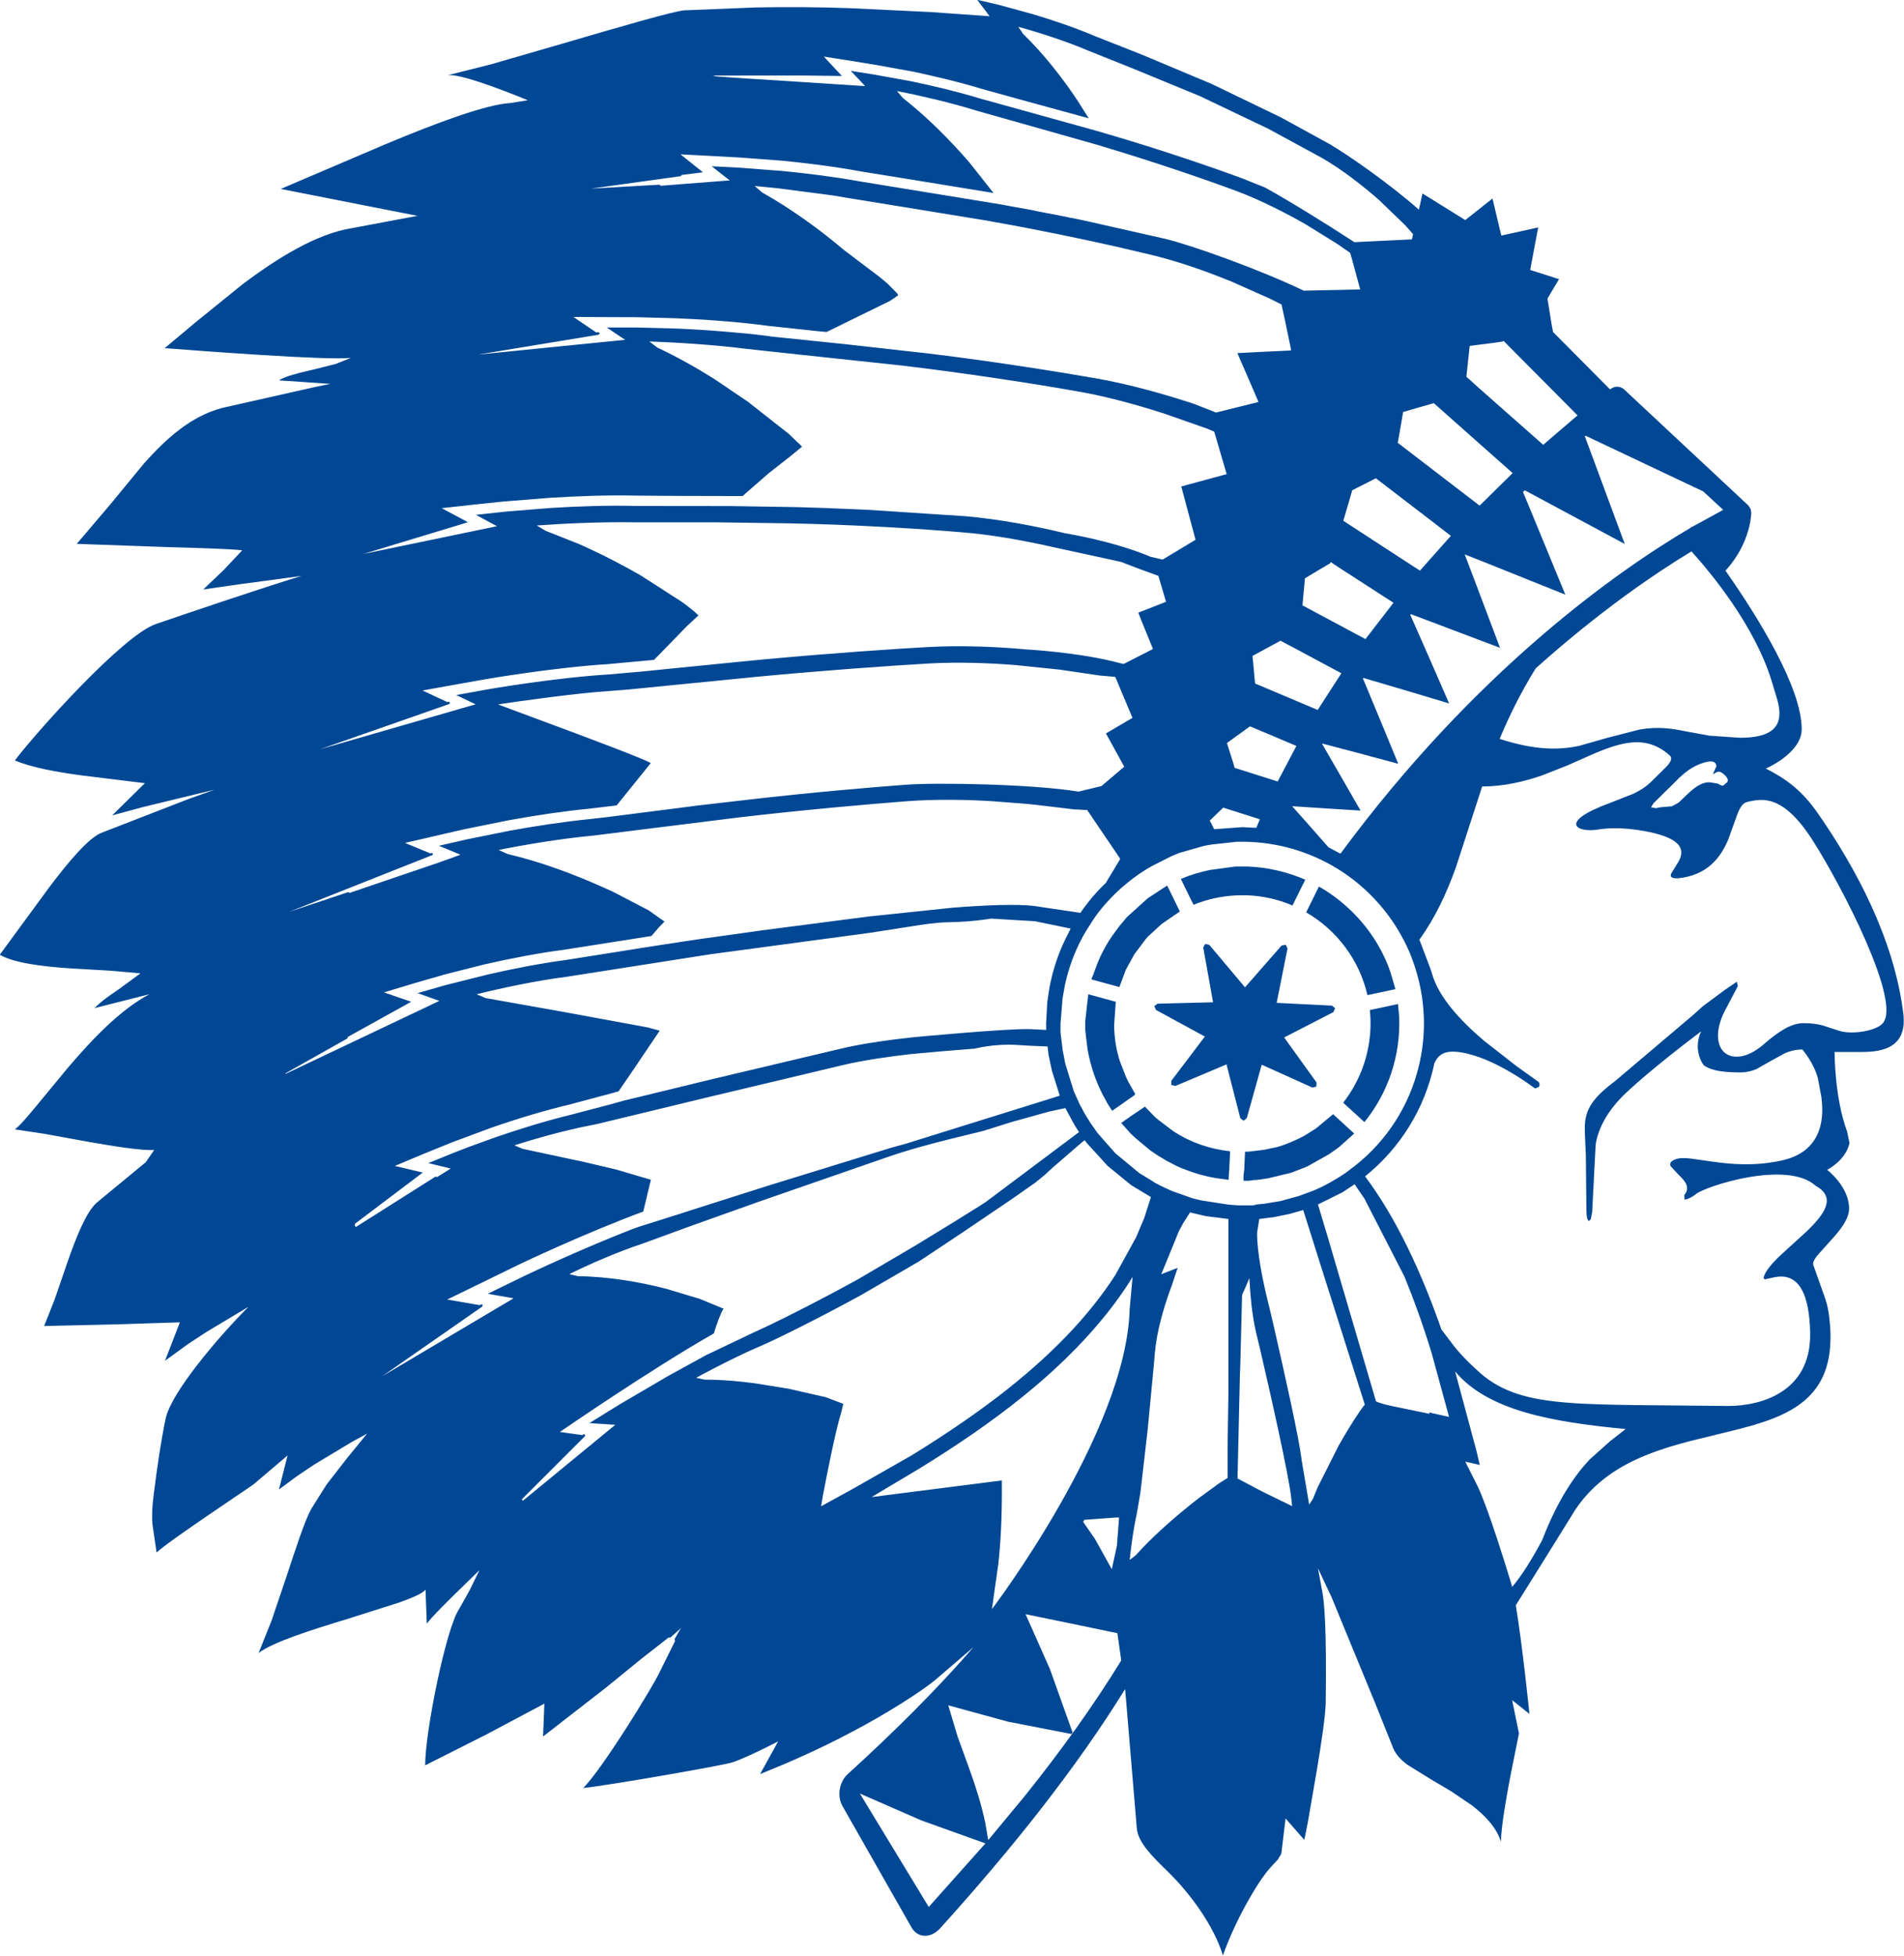 <svg version="1.1" id="Layer_1" xmlns="http://www.w3.org/2000/svg" xmlns:xlink="http://www.w3.org/1999/xlink" x="0px" y="0px" viewBox="12.31 2.62 36.83 37.81" enable-background="new 0 0 57.668 56.251" xml:space="preserve">
<polygon fill="#004794" points="36.427,24.239 36.716,23.205 37.697,23.647 37.773,23.628 37.776,23.548 37.15,22.678 
	38.102,22.188 38.136,22.113 38.076,22.063 37.005,22.009 37.215,20.957 37.181,20.887 37.101,20.9 36.393,21.709 35.701,20.887 
	35.622,20.87 35.585,20.939 35.775,21.998 34.7,22.025 34.638,22.073 34.672,22.147 35.616,22.661 34.967,23.517 34.967,23.597 
	35.046,23.615 36.035,23.199 36.302,24.239 36.364,24.288 "></polygon>
<path fill="#004794" d="M38.385,20.172c-0.173-0.158-0.359-0.297-0.563-0.411l-0.246,0.499c0.589,0.34,1.028,0.916,1.185,1.599
	l0.541-0.115l-0.094-0.323C39.043,20.938,38.754,20.51,38.385,20.172z"></path>
<path fill="#004794" d="M35.236,19.787l0.11,0.224l0.052,0.102c0.26-0.107,0.544-0.17,0.836-0.182l0.184-0.002
	c0.318,0.011,0.618,0.079,0.893,0.198l0.247-0.499c-0.346-0.15-0.726-0.241-1.123-0.255h-0.224l-0.496,0.067
	c-0.195,0.04-0.383,0.097-0.563,0.173l0.045,0.092L35.236,19.787z"></path>
<path fill="#004794" d="M38.819,22.301c0.025,0.615-0.177,1.191-0.527,1.639l0.411,0.374c0.448-0.553,0.703-1.267,0.672-2.036
	l-0.023-0.246l-0.544,0.116L38.819,22.301z"></path>
<path fill="#004794" d="M37.767,24.436l-0.226,0.142l-0.111,0.057l-0.159,0.071l-0.149,0.057l-0.11,0.034l-0.25,0.053l-0.312,0.037
	h-0.057l-0.015,0.343l-0.014,0.114v0.011v0.094h0.107l0.103-0.015h0.02l0.034-0.002l0.071-0.009l0.139-0.021l0.45-0.109l0.301-0.117
	l0.425-0.238l0.185-0.13l0.017-0.014l0.289-0.258l-0.408-0.374L37.767,24.436z M34.715,24.271l-0.057-0.048l-0.201-0.207
	l-0.241,0.162l-0.065,0.045l-0.153,0.108l0.097,0.109l0.088,0.098l0.094,0.088l0.285,0.237l0.143,0.097l0.165,0.099l0.136,0.071
	l0.059,0.031l0.065,0.028l0.046,0.02l0.082,0.031c0.179,0.071,0.368,0.122,0.562,0.156l0.258,0.034v-0.04l0.006-0.122l0.003-0.014
	l0.017-0.343v-0.034c-0.399-0.04-0.769-0.173-1.089-0.38L34.715,24.271z"></path>
<path fill="#004794" d="M34.142,23.872l0.055-0.037l0.067-0.049l0.003-0.022l-0.015-0.023l-0.119-0.21l-0.039-0.082l-0.122-0.312
	c-0.06-0.19-0.097-0.385-0.107-0.589l-0.003-0.031v-0.083l0.028-0.402l0.005-0.043l-0.534-0.146l-0.058,0.516v0.153v0.028
	l0.021,0.179l0.014,0.113l0.011,0.088c0.055,0.301,0.15,0.587,0.284,0.85l0.014,0.026l0.082,0.152l0.065,0.103l0.029,0.045
	l0.263-0.184L34.142,23.872z"></path>
<path fill="#004794" d="M46.58,15.787l0.107,0.354c0.034,0.122,0.055,0.244,0.037,0.355c-0.033,0.221-0.218,0.388-0.754,0.388
	l-0.59-0.04l-0.45-0.082c-0.277-0.056-0.532-0.099-0.896-0.039l-0.618,0.158l-0.559,0.159c-0.389,0.082-0.837,0.091-1.539-0.134
	c0.182-0.437,0.405-0.89,0.697-1.363c1.21-1.085,2.279-1.817,3.014-2.263C45.41,13.701,46.254,14.721,46.58,15.787z M45.447,17.593
	c0.09-0.071,0.133-0.061,0.178-0.026c0.088,0.063,0.133,0.133,0.094,0.177l-0.08,0.067L45.6,17.803l-0.065-0.034l-0.161-0.025
	c-0.159,0-0.301,0.115-0.423,0.231l-0.17,0.162l-0.127,0.071l-0.228,0.02l-0.085,0.018l-0.094-0.018l0.049-0.08l0.433-0.425
	c0.241-0.258,0.451-0.34,0.602-0.374c0.15-0.031,0.179,0.034,0.179,0.091l-0.051,0.11L45.447,17.593z M36.611,18.625l-0.27-0.013
	l-0.545,0.04l-0.085-0.167l0.261-0.25l0.709,0.225L36.611,18.625z M37.025,17.729l-0.834-0.264l-0.025-0.093l-0.105-0.329
	l-0.017-0.058l0.122-0.088l0.323-0.234l0.356,0.149l0.542,0.23L37.025,17.729z M37.799,16.346l-1.211-0.511l-0.008-0.076
	l-0.031-0.346l-0.012-0.111l0.077-0.042l0.465-0.252l0.362,0.191l0.816,0.438L37.799,16.346z M38.723,14.976l-1.219-0.652
	l0.048-0.523l0.27-0.162l0.216-0.127l0.011-0.026l0.199,0.131l1.017,0.657L38.723,14.976z M39.777,13.652l-0.307-0.198l-1.176-0.766
	l0.014-0.046l0.082-0.277l0.077-0.267l0.218-0.11l0.179-0.091l0.06-0.03l1.08,0.827l0.371,0.286L39.777,13.652z M40.931,12.396
	l-1.585-1.216l0.013-0.06l0.062-0.357l0.026-0.153l0.005-0.024l0.335-0.098l0.258-0.073l0.405,0.359l1.12,0.993L40.931,12.396z
	 M45.098,12.776l-0.067,0.034l-0.037,0.025c-1.383,0.816-4.127,2.729-6.755,6.29l-0.232-0.124l-0.375-0.426l-0.328-0.368
	l0.562,0.037l0.762,0.048l-0.362-0.629l-0.386-0.669l0.72,0.189l0.757,0.204l-0.337-0.817l-0.346-0.833l0.005-0.011l0.77,0.227
	l0.892,0.267l-0.416-0.953l-0.335-0.759l0.012-0.014l0.681,0.257l1.043,0.394l-0.465-1.232l-0.219-0.575l0.485,0.192l1.462,0.587
	l-0.697-1.692l-0.122-0.292l0.034-0.034l0.228,0.122l1.706,0.916l-0.771-2.081l0.015-0.011l2.276,1.077l0.385,0.356L45.098,12.776z
	 M42.161,11.22l-1.268-1.119l-0.127-0.116l-0.091-0.08l0.048-0.452l0.006-0.047l0.006-0.067l0.006-0.031l0.057-0.008l0.119-0.015
	l0.306-0.039l0.156-0.023l0.014-0.014l1.432,1.442L42.161,11.22z M36.055,31.195l-0.127,0.08l-0.051,0.034l-0.38,0.277l-0.136,0.107
	l-0.088,0.071c-0.338,0.275-0.713,0.609-0.995,0.927l-0.116,0.088c0.024-0.232,0.067-0.566,0.13-0.858l0.009-0.045l0.068-0.395
	l0.127-1.097l0.02-0.188l0.116-1.216l0.017-0.215l0.004-0.017c0.033-0.4,0.176-0.854,0.258-1.095l0.062-0.17l0.037-0.11l0.08-0.241
	l-0.318,0.125l0.146-0.354l0.195-0.479l0.083-0.154l0.133-0.209l0.303,0.071l0.44,0.056v0.899v1.229v0.043v0.524v0.655l-0.016,1.033
	V31.195z M36.248,31.205l0.037-1.605l0.008-0.363l0.009-0.234l0.034-1.347l0.068-0.152l0.073-0.173l0.003,0.051
	c0.015,0.286,0.049,0.655,0.121,0.975l0.085,0.354c0.193,0.834,0.549,2.4,0.6,2.862l0.019,0.167l-0.589-0.288L36.248,31.205z
	 M38.198,30.581l-0.402,0.799l-0.091,0.222l-0.071,0.107l-0.146-0.861c-0.046-0.411-0.335-1.696-0.525-2.526l-0.099-0.422
	c-0.272-1.071-0.235-1.463-0.235-1.463l0.04-0.25l0.277-0.034l0.304-0.062l0.269-0.076l0.283,0.896l0.908,2.865
	C38.621,29.881,38.414,30.197,38.198,30.581z M39.964,29.955l-0.589-0.122c-0.19-0.037-0.357-0.074-0.448-0.119l-0.94-3.198
	l-0.183-0.609l0.472-0.234l0.237-0.156l0.19,0.277l0.773,1.506c0.176,0.43,0.357,0.921,0.53,1.491l0.334,1.224l-0.388-0.088
	L39.964,29.955z M42.141,32.397c-0.229,0.425-0.407,0.7-0.581,0.904l-0.02-0.073c-0.388-1.272-0.584-1.758-0.68-1.938l-0.207-0.411
	l0.28,0.064l-0.054-0.237l-0.422-1.571c0.632,0.757,1.868,0.978,3.299,1.114l-0.298,0.232l-0.399,0.357
	C42.771,31.145,42.442,31.615,42.141,32.397z M48.721,22.412c-0.128,0.139-0.582,0.218-0.84,0.136l-0.306-0.1
	c-0.105-0.028-0.227-0.049-0.397-0.046c-0.226,0.007-0.462,0.156-0.762,0.417c-0.315,0.27-0.604,0.286-0.76,0.14
	c-0.153-0.15-0.17-0.469,0.057-0.868l0.213-0.405l-0.02-0.085l-0.233,0.159l-0.422,0.313l-0.19,0.171l-1.517,1.284
	c-0.368,0.272-0.507,0.474-0.555,0.684c-0.026,0.104-0.026,0.212-0.021,0.334l0.018,0.408l0.011,1.074
	c0,0.119,0.022,0.19,0.049,0.198l0.036-0.034l0.026-0.139l0.067-1.298c0.042-0.295,0.215-0.658,0.602-1.019
	c0.47-0.438,1.161-0.966,1.439-1.176c-0.159,0.34,0.018,0.638,0.068,0.669c0.145,0.093,0.368,0.125,0.693,0.125
	c0.114,0,0.217-0.025,0.31-0.065l0.274-0.155l0.281-0.154c0.1-0.042,0.207-0.069,0.332-0.069c0,0,0.227,0.26,0.303,0.568
	l0.065,0.353c0.02,0.146,0.026,0.313-0.003,0.479c-0.059,0.332-0.263,0.649-0.802,0.754c-0.504,0.103-0.933,0.065-1.273,0.018
	l-0.448-0.063c-0.124-0.015-0.226-0.015-0.306,0.018c-0.088,0.035-0.104,0.078-0.085,0.127l0.142,0.155
	c0.122,0.116,0.255,0.252,0.122,0.405l0.006,0.088c0.049-0.003,0.134-0.037,0.219-0.106c0.167-0.143,1.757-0.672,2.32-0.159
	c0.4,0.221,0.172,0.544-0.17,0.873l-0.532,0.486c-0.161,0.156-0.286,0.302-0.31,0.424l0.026,0.024l0.096-0.021
	c0.083-0.021,0.193-0.046,0.306-0.026c0.228,0.043,0.46,0.272,0.475,1.089c0.017,1.148-0.967,1.406-1.585,1.406l-1.794-0.017
	c-0.514-0.007-0.947-0.016-1.321-0.047c-0.748-0.059-1.259-0.203-1.681-0.571c-0.17-0.151-0.405-0.375-0.57-0.604l-0.181-0.238
	c-0.499-1.426-1.021-2.353-1.478-2.962c0.675-0.542,1.159-1.31,1.341-2.188c0.082-0.176,0.207-0.258,0.514-0.21
	c0.659,0.104,1.412,0.684,1.412,0.684l0.03,0.012l0.065-0.028c0.022-0.034,0.017-0.08-0.015-0.103l-0.413-0.295l-0.633-0.494
	c-0.444-0.377-0.882-0.841-1.007-1.303l-0.034-0.102l-0.209-0.55c0.314-0.435,0.524-0.896,0.703-1.388l0.511-1.573
	c0.422-0.003,0.805-0.093,1.153-0.212l0.496-0.195l0.459-0.204c0.584-0.252,1.066-0.397,1.52,0.011
	c0.057,0.051,0.022,0.119-0.049,0.202l-0.28,0.277c-0.104,0.11-0.227,0.189-0.365,0.258l-0.448,0.176
	c-0.521,0.19-0.683,0.337-0.666,0.428c0.021,0.091,0.222,0.125,0.425,0.091c0.381-0.063,0.828,0.006,1.108,0.076
	c0.563,0.146,0.545,0.363,0.445,0.545l-0.142,0.232c-0.022,0.057-0.003,0.091,0.124,0.091c0.581-0.057,0.831-0.403,0.979-0.746
	l0.17-0.473c0.051-0.136,0.104-0.233,0.189-0.255c0.305-0.077,0.703-0.146,1.266,0.725C47.924,19.724,49.117,22.018,48.721,22.412z
	 M30.652,35.59l1.153,0.316l1.229,0.239l0.024-0.028l-0.438-1.225l-0.472-1.063l0.843,0.173l0.933,0.194l0.071,0.499l0.002,0.031
	c-0.53,0.862-1.156,1.735-1.865,2.619l-0.706,0.851l-0.059-0.34c-0.08-0.375-0.188-0.709-0.304-1.028l-0.229-0.631L30.652,35.59z
	 M31.372,38.26l-1.097,1.229l-1.332-2.193l1.188,0.519L31.372,38.26z M28.192,31.743l0.036-0.209c0.076-0.4,0.246-1.266,0.357-1.616
	l0.037-0.156l-0.337-0.128l-0.718-0.164l-0.63-0.102c-0.331-0.046-0.675-0.074-1.001-0.074l-0.075-0.018l-0.085-0.017l0.107-0.059
	c0.326-0.174,0.759-0.395,1.136-0.554c0.35-0.152,1.141-0.547,1.935-0.98l1.133-0.658l0.851-0.566l0.938-0.635l0.459-0.321
	l0.179-0.146l0.161-0.148l0.584-0.504l0.032-0.022l0.045,0.057l0.4,0.439l0.459,0.374l0.377,0.227l-0.018,0.06l-0.11,0.344
	l-0.156,0.371l-0.405,0.736c-0.252,0.389-0.566,0.785-0.947,1.18c-0.38,0.394-0.821,0.784-1.323,1.168
	c-0.501,0.383-1.063,0.763-1.676,1.14l-1.11,0.632L28.192,31.743z M20.765,25.377l-0.03-0.009l-1.542,0.975l-0.021-0.031
	l0.003-0.031l1.313-0.991l-0.541-0.128l0.569-0.238l0.517-0.21l0.011-0.005l0.78-0.289c0.515-0.18,1.063-0.341,1.502-0.445
	l0.776-0.207l0.174-0.049l0.271-0.396l0.524-0.776l-0.232-0.063l-1.619-0.298l-1.514-0.269l-0.178-0.074
	c0.467-0.116,1.155-0.264,1.736-0.337l2.778-0.435l3.101-0.417l0.783-0.122c0.258-0.042,0.507-0.078,0.737-0.082
	c0.453-0.006,0.819-0.07,0.819-0.07l0.848,0.051l0.69,0.142l-0.13,0.262c-0.128,0.277-0.221,0.569-0.28,0.879l-0.042,0.28
	l-0.023,0.417l0.003,0.121l-0.286-0.014c-0.409-0.022-2.278,0.155-2.278,0.155l-0.347,0.04c-0.349,0.045-0.749,0.104-1.117,0.195
	l-2.454,0.581l-1.427,0.347l-0.246,0.059l-0.277,0.077l-0.743,0.195c-0.49,0.119-1.043,0.289-1.482,0.442l-0.511,0.185l-0.275,0.106
	l-0.51,0.207l0.435,0.105L20.765,25.377z M32.912,12.93c-0.525-0.128-1.256-0.272-1.925-0.329l-1.895-0.125l-0.683-0.028
	l-0.045-0.003l-0.629-0.02l-1.302-0.021l-1.834-0.002c-0.536-0.015-1.148,0.009-1.636,0.039l-0.876,0.071l-0.57,0.062l0.406,0.22
	l-2.58,0.535l2.019-0.612l-0.508-0.272l0.636-0.07l0.572-0.06l0.882-0.07c0.578-0.037,1.182-0.055,1.652-0.043l0.819,0.006
	l1.258,0.003l0.505-0.44l0.451-0.354l0.195-0.161l-0.06-0.061l-0.012-0.009l-0.181-0.175l-0.794-0.624l-0.649-0.439
	c-0.348-0.219-0.725-0.431-1.1-0.606L24.87,9.222c0.507,0.017,1.256,0.063,1.874,0.142l0.754,0.082l2.253,0.241
	c1.27,0.15,2.599,0.357,3.379,0.496c0.49,0.082,1.023,0.224,1.468,0.36l0.222,0.07l0.834,0.292l0.112,0.046l0.031,0.014l0.241,0.822
	l-0.878,0.238l0.276,1.031L34.8,13.439l-0.232-0.054C33.827,13.073,32.912,12.93,32.912,12.93z M25.088,6.212l-0.02-0.021
	l-1.329,0.076l1.739-0.241l0.021-0.024l0.408-0.051l-0.434-0.347l1.143,0.061l0.825,0.062c0.322,0.031,0.946,0.1,1.538,0.21
	l0.825,0.133l1.724,0.281l-0.474-0.599c-0.354-0.408-0.811-0.873-1.277-1.235L29.66,4.38c0.409,0.08,1.012,0.216,1.503,0.369
	l2.404,0.68l0.093,0.029c0.983,0.294,1.993,0.64,2.588,0.863c0.454,0.171,0.94,0.421,1.31,0.631l0.626,0.388l0.244,0.17l0.023,0.085
	l0.008,0.023l0.162,0.598L37.529,8.24c-0.845-0.407-2.175-0.881-2.67-1l-1.557-0.352L33.13,6.852l-0.145-0.028l-0.249-0.051
	l-0.162-0.03l-0.192-0.037L32.313,6.69L32.18,6.665L31.86,6.608l-0.18-0.034l-2.726-0.445c-0.497-0.09-1.066-0.161-1.523-0.204
	l-0.818-0.063l-0.536-0.027l0.349,0.274l-0.022,0.002l-0.06,0.003L25.088,6.212z M24.402,9.19l-2.85,0.286l2.339-0.385l0.021-0.029
	l-0.026-0.02l-0.042,0.006l-0.442-0.3l0.638,0.003l0.579,0.002h0.017l0.751,0.02l0.119,0.006c0.584,0.025,1.188,0.076,1.652,0.14
	l0.924,0.099l0.216,0.021l1.233-0.604l0.155-0.107l-0.022-0.037L29.485,8.11L29.34,7.988l-0.025-0.02l-0.675-0.51
	c-0.447-0.38-1.018-0.799-1.588-1.117l-0.144-0.125l0.465,0.046l1.065,0.139l0.207,0.036l1.128,0.183l1.661,0.271l0.015,0.003
	l0.077,0.015c0.85,0.149,1.72,0.331,2.397,0.484l0.637,0.15c0.491,0.116,1.021,0.3,1.446,0.471l0.108,0.042l0.754,0.335l0.231,0.116
	l0.08,0.368l0.085,0.408l0.022,0.113l-0.592,0.028l-0.119,0.006l-0.329,0.017l0.062,0.145l0.037,0.085l0.114,0.261l0.195,0.454
	l-0.822,0.204l-0.419-0.165c-0.517-0.172-1.233-0.379-1.902-0.496c-0.609-0.106-1.931-0.323-3.237-0.48l-1.607-0.18l-0.703-0.073
	l-0.714-0.073l-0.108-0.016c-0.535-0.067-1.147-0.112-1.638-0.136l-0.119-0.005l-0.763-0.02h-0.575L24.402,9.19z M33.915,32.506
	l-0.099,0.453l-0.326-0.586l-0.228-0.329l0.023-0.04l0.615-0.045h0.057L33.915,32.506z M26.094,4.08h1.725l0.776,0.009l-0.349-0.375
	l0.541,0.085l0.471,0.077l0.72,0.13c0.278,0.06,0.822,0.179,1.332,0.335l0.748,0.207l1.311,0.359l-0.201-0.32
	c-0.284-0.431-0.661-0.918-1.066-1.31l-0.096-0.139c0.374,0.102,0.921,0.275,1.363,0.465l0.873,0.349l1.28,0.527l1.324,0.632
	l1.043,0.567c0.395,0.229,0.804,0.55,1.104,0.816l0.502,0.484l0.149,0.17l-0.022,0.1l-1.114,0.054
	c-0.608-0.397-1.278-0.808-1.729-1.057l-0.435-0.174c-0.479-0.179-1.526-0.542-2.573-0.848l-0.27-0.079l-2.239-0.621
	c-0.425-0.13-0.921-0.247-1.314-0.329l-0.715-0.13l-0.378-0.06l-0.088-0.014l0.207,0.218l0.071,0.077l-1.372-0.089L26.52,4.123
	l-0.354-0.026L26.094,4.08z M21.511,16.237l-3.013,0.87l2.503-0.876l0.014-0.03l-0.03-0.015l-0.023,0.008l-0.479-0.224l0.611-0.11
	l0.544-0.097c0.114-0.021,1.415-0.241,2.436-0.303l0.888-0.082l0.646-0.663l0.212-0.196l-0.07-0.067l-0.051-0.043l-0.128-0.1
	l-0.065-0.048l-0.012-0.008L24.7,13.743c-0.353-0.204-0.764-0.416-1.188-0.604l-0.646-0.256l-0.173-0.103
	c0.502-0.038,1.25-0.072,1.867-0.062h1.56l1.448,0.02c1.272,0.025,2.604,0.108,3.388,0.177c0.49,0.039,1.02,0.133,1.468,0.226
	l0.244,0.054l1.329,0.289l0.295,0.114l0.425,0.156l0.148,0.501l-0.196,0.077l-0.34,0.133l0.064,0.165l0.098,0.238l0.09,0.221
	l0.031,0.079l-0.566,0.289l-0.068-0.015c-0.773-0.21-1.816-0.266-1.816-0.266c-0.525-0.049-1.245-0.083-1.897-0.046
	c-0.595,0.031-1.882,0.119-3.146,0.236l-0.438,0.042l-1.396,0.139l-0.53,0.054l-0.661,0.058c-1.037,0.062-2.357,0.288-2.412,0.3
	l-0.547,0.099L21.511,16.237z M22.245,27.721l-2.543,1.508l1.938-1.349l0.006-0.034l-0.033-0.006l-0.021,0.014l-0.632-0.109
	l0.677-0.329l0.604-0.295c0.116-0.061,1.392-0.663,2.512-1.077l0.147-0.615l-0.676-0.199l-0.699-0.164l-0.06-0.011l-1.046-0.224
	l-0.159-0.068c0.385-0.122,0.961-0.287,1.446-0.38l0.178-0.037l2.135-0.516l2.571-0.612c0.437-0.105,0.929-0.17,1.313-0.216
	l0.663-0.06l0.601-0.048c0,0,0.38-0.1,0.814-0.071l0.246,0.015l0.346,0.014l0.022,0.176l0.003,0.012l0.06,0.283l0.152,0.481
	l-2.973,0.927l-0.301,0.083l-2.381,0.734l-1.408,0.448l-0.358,0.115l-0.705,0.222l-0.128,0.045
	c-0.927,0.359-1.879,0.803-2.137,0.927l-0.068,0.034l-0.606,0.295L22.245,27.721z M24.212,30.167l-1.788,1.469l-0.022-0.026
	l1.224-1.224v-0.034h-0.034l-0.014,0.014l-0.439-0.06c0,0,1.754-1.21,2.979-1.905c0.062-0.204,0.128-0.382,0.192-0.489l-0.014,0.006
	l-0.451-0.186l-0.646-0.194c-0.505-0.132-1.126-0.238-1.707-0.244l-0.17-0.04c0.374-0.185,0.936-0.432,1.415-0.589l0.924-0.338
	l1.338-0.477l2.477-0.859c0.414-0.144,0.879-0.266,1.239-0.356l0.615-0.15l0.561-0.176l0.724-0.201l0.303-0.064l0.179,0.331
	l0.085,0.133l-1.794,1.344l-0.125,0.082l-0.496,0.309l-0.748,0.457l-1.113,0.654c-0.801,0.44-1.64,0.862-1.993,1.016l-0.91,0.434
	l-0.026,0.011l-0.748,0.411l-0.949,0.556l-0.569,0.352L24.212,30.167z M29.17,31.564l0.927-0.553
	c0.743-0.456,1.414-0.918,2.004-1.395c0.587-0.474,1.092-0.964,1.505-1.461c0.235-0.282,0.44-0.565,0.612-0.847l-0.056,0.618
	c-0.063,2.384-2.665,5.805-2.665,5.805l0.125-0.881c0.042-0.389,0.074-0.898,0.067-1.607L29.17,31.564z M25.244,34.279l0.031,0.003
	l0.213-0.189l-0.026,0.037l-0.104,0.182l0.009,0.031h0.003l-0.271,0.547c-0.144,0.326-1.159,1.961-1.508,2.299
	c0.499-0.049,2.778-0.451,2.878-0.494c0.139-0.039,0.552-0.229,0.893-0.407l-0.349,0.632l0.487-0.201
	c0.049-0.021,0.658-0.278,1.301-0.621c0.65-0.34,1.321-0.768,1.603-1l0.739-0.635c-0.696,0.802-1.514,1.621-2.438,2.46
	c-0.161,0.147-0.207,0.423-0.1,0.613l1.336,2.347c0.118,0.209,0.37,0.221,0.556,0.017c1.423-1.574,2.636-3.106,3.577-4.624
	l0.146,1.741l0.08,0.952c0.022,0.271,0.294,0.539,0.609,0.845c0.422,0.414,0.882,1.037,1.057,1.613
	c0.216-0.629,0.667-1.432,0.927-1.709l0.135-0.146l0.067-0.112l0.082-0.682l0.363,0.414l0.071-0.356l0.17-0.986
	c0.085-0.505,0.17-1.066,0.173-1.327c0.019-1.386-0.026-1.928-0.068-2.14l-0.083-0.445l0.265,0.564l0.85,2.065l0.34,0.849
	c0.049,0.122,0.148,0.227,0.278,0.325l0.468,0.289l0.38,0.225l0.4,0.271c0.257,0.198,0.476,0.432,0.558,0.7
	c0.011-0.32,0.1-0.825,0.182-1.258l0.168-0.834L41.56,35.49l0.335,0.267c0,0-0.136-1.332-0.264-2.101l0.604-0.967l0.553-0.89
	c0.362-0.533,0.86-0.848,1.403-1.061c0.269-0.107,0.55-0.189,0.829-0.261l0.834-0.204c1.071-0.266,1.941-0.608,1.859-1.976
	c-0.02-0.292-0.051-0.434-0.102-0.584l-0.225-0.635c-0.017-0.045,0.018-0.11,0.08-0.188l0.241-0.269
	c0.181-0.196,0.371-0.422,0.371-0.636c0-0.425-0.425-0.748-0.425-0.748s0.354-0.173,0.433-0.516l-0.048-0.229
	c-0.244-0.655-0.241-1.533-0.241-1.533h0.479c0.314,0,0.938-0.006,0.851-0.737c-0.176-1.457-0.936-2.844-1.642-3.861
	c-0.326-0.474-0.638-0.688-1.018-0.882c0,0,0.694-0.295,0.694-0.762c0-0.8-0.833-2.149-1.475-3.065l0.015-0.014
	c0.479-0.538,0.484-1.085,0.484-1.108l-0.005-0.036l-0.003-0.023l-0.012-0.021l-0.011-0.023l-0.015-0.021l-0.017-0.02l-2.395-2.236
	c-0.068-0.063-0.169-0.07-0.241-0.022l-0.013,0.006l-0.02,0.014l-1.102-1.11l-0.029-0.156l-0.079-0.488l0.06-0.102l0.164-0.275
	l-0.558-0.178l0.155-0.822L41.35,7.175l-0.17-0.717l-0.526,0.417l-0.828-0.514l-0.07,0.313c-0.576-0.511-1.392-1.072-1.721-1.265
	l-0.947-0.519l-1.338-0.646L34.406,3.68l-0.919-0.363c-0.384-0.164-0.833-0.313-1.193-0.422l-0.652-0.178l-0.428-0.1l0.238,0.317
	l-1.125-0.08l-1.579-0.076c-0.596-0.022-1.229-0.025-1.82-0.014L25.544,2.82c-0.201,0.016-1.244,0.318-2.287,0.624l-1.46,0.423
	l-0.822,0.206c0.228-0.021,0.879,0.214,1.545,0.485l-0.335,0.054C21.712,4.636,20.72,5.01,19.787,5.4l-2.046,0.873l2.644,0.52
	L19.124,7.03c-0.689,0.105-1.466,0.59-2.137,1.098l-0.902,0.73l-0.589,0.493c0.666,0.051,3.155,0.241,3.602,0.188l-0.286,0.115
	l-0.413,0.105c-0.293,0.068-0.581,0.136-0.691,0.215l0.995,0.068l-0.258,0.051l-1.837,0.414c-0.594,0.156-1.072,0.578-1.518,1.08
	l-0.646,0.785l-0.649,0.763l1.743,0.062c0.629,0.018,1.211,0.034,1.457,0.063l-0.36,0.383l-0.394,0.374l0.709-0.102l1.189-0.159
	c-0.827,0.253-2.147,0.701-2.816,0.93c-0.639,0.219-2.325,2.106-2.725,2.636c0.323,0.138,0.825,0.228,1.31,0.292l1.205,0.148
	l-0.633,0.623l0.606-0.164l1.378-0.334l-0.499,0.178l-1.703,0.661c-0.244,0.103-0.627,0.555-1.001,1.051l-0.955,1.302
	c0.275,0.161,0.825,0.227,1.369,0.264l0.782,0.045l0.57,0.051l-0.438,0.321c-0.164,0.11-0.331,0.226-0.45,0.351l1.063-0.269
	c-0.563,0.295-1.117,0.879-1.582,1.426l-0.618,0.748c-0.173,0.21-0.312,0.371-0.405,0.439l0.567,0.085l0.779,0.142
	c0.544,0.097,1.089,0.184,1.349,0.173L15.13,25.09l-0.95,0.783c-0.201,0.178-0.396,0.663-0.568,1.158l-0.247,0.718l-0.201,0.508
	l1.352-0.031l1.273-0.04l-0.287,0.743l0.437-0.318l0.366-0.24l0.811-0.485c-0.602,0.601-1.491,1.659-1.6,2.152
	c-0.09,0.425-0.167,0.951-0.231,1.46c-0.034,0.258-0.04,0.436-0.025,0.603l0.079,0.536c0.091-0.093,0.538-0.408,0.975-0.706
	l0.896-0.609l0.663-0.563l-0.167,0.658l0.351-0.259l0.326-0.219l0.72-0.433l0.307-0.168l-0.389,0.477l-0.394,0.507l-0.298,0.474
	c-0.119,0.213-0.3,0.763-0.487,1.333l-0.281,0.83l-0.249,0.621c0.267-0.21,1.023-0.448,1.74-0.666l0.976-0.31
	c0.272-0.097,0.465-0.182,0.513-0.252l0.025,0.66c0.082-0.119,0.417-0.451,0.849-0.87l0.17-0.165l-0.193,0.393l-0.204,0.364
	c-0.247,0.366-0.654,2.354-0.654,3.017l1.202-0.606l1.104-0.587l-0.025,0.635l0.466-0.362l0.741-0.575l0.692-0.563L25.244,34.279z
	 M19.073,19.883l-0.031-0.014l-1.137,0.38l2.77-1.098l0.011-0.028l-0.027-0.012l-0.021,0.01l-0.494-0.204l0.607-0.14l0.544-0.125
	l0.839-0.17c0.55-0.102,1.126-0.184,1.576-0.227l0.528-0.063l0.66-0.818c-0.076-0.061-1.281-0.515-2.13-0.828l-0.826-0.307
	c0.481-0.073,1.542-0.219,2.143-0.258l0.382-0.03l2.523-0.25c1.229-0.116,2.525-0.21,3.285-0.253
	c0.566-0.033,1.196-0.009,1.687,0.031l0.848,0.088l0.771,0.113l0.3,0.026l0.026,0.056l0.133,0.318l0.176,0.419l-0.513,0.301
	l0.354,0.643l-0.441,0.375l-0.443,0.107c-0.895-0.147-2.752-0.178-3.339-0.133c-0.586,0.043-1.854,0.149-3.104,0.295l-0.051,0.006
	l-0.9,0.104l-0.134,0.018l-0.07,0.009l-1.512,0.193l-0.325,0.037c-0.514,0.051-1.101,0.141-1.563,0.226l-0.833,0.168l-0.542,0.124
	l0.417,0.173l-0.269,0.098l-0.016,0.005l-0.109,0.04L19.073,19.883z M39.596,21.082c0.164,0.411,0.258,0.855,0.258,1.327
	c0,0.288-0.036,0.566-0.102,0.836c-0.185,0.76-0.618,1.423-1.211,1.898l-0.198,0.151c-0.196,0.133-0.399,0.249-0.618,0.342
	l-0.292,0.108l-0.352,0.097l-0.323,0.053l-0.037,0.003l-0.093,0.009l-0.077,0.018h-0.303L36.07,25.91l-0.533-0.083l-0.168-0.042
	l-0.377-0.134l-0.06-0.025l-0.037-0.018l-0.133-0.062l-0.04-0.021l-0.085-0.045l-0.014-0.012l-0.278-0.17l-0.462-0.383l-0.334-0.379
	l-0.037-0.05l-0.114-0.164L33.3,24.166l-0.107-0.198l-0.012-0.028l-0.099-0.219l-0.165-0.533l-0.039-0.201l-0.012-0.059
	l-0.008-0.071l-0.034-0.274v-0.173l0.04-0.491l0.048-0.267c0.071-0.325,0.187-0.635,0.34-0.918l0.065-0.113l0.146-0.228l0.054-0.079
	c0.284-0.38,0.642-0.7,1.053-0.938l0.396-0.201l0.161-0.066l0.477-0.136l0.14-0.025l0.496-0.054h0.102
	c0.337,0,0.666,0.051,0.976,0.139c0.297,0.089,0.581,0.211,0.839,0.368c0.629,0.38,1.128,0.953,1.42,1.634L39.596,21.082z
	 M17.837,23.381l-0.011-0.006l1.204-0.678l0.009-0.03l1.225-0.679l-0.527-0.181l0.593-0.179l0.533-0.153l0.011-0.005l0.808-0.205
	c0.53-0.121,1.091-0.226,1.542-0.283l0.794-0.125l0.379-0.059l0.515-0.082l0.141-0.165l0.111-0.113l-0.304-0.216l-0.691-0.36
	l-0.182-0.082c-0.538-0.243-1.214-0.499-1.856-0.648l-0.176-0.079c0.479-0.097,1.188-0.216,1.783-0.273l0.051-0.005l2.823-0.352
	c1.214-0.142,2.491-0.255,3.239-0.312c0.56-0.043,1.181-0.031,1.661,0l0.633,0.049l0.198,0.02l0.757,0.09h0.037l0.204,0.012
	l0.419,0.618l0.186,0.275l0.033,0.051l-0.11,0.185L33.754,19.6l-0.051,0.088c-0.186,0.175-0.35,0.371-0.494,0.581l-0.881-0.131
	c-0.343-0.045-0.97-0.017-1.588,0.031l-1.63,0.171l-2.072,0.269l-0.89,0.125l-0.283,0.039l-0.153,0.023l-0.21,0.031l-0.173,0.027
	l-0.19,0.029l-0.091,0.014l-0.294,0.045l-0.321,0.052l-1.182,0.187c-0.501,0.066-1.071,0.179-1.522,0.284l-0.813,0.204l-0.527,0.152
	l0.42,0.15L17.837,23.381z M33.963,21.703l0.122-0.329l0.167-0.304l0.213-0.283l0.048-0.057l0.265-0.244l0.354-0.243l-0.056-0.116
	l-0.134-0.275l-0.015-0.031l-0.04-0.08l-0.368,0.241l-0.022,0.018l-0.395,0.357l-0.033,0.042l-0.105,0.125l-0.13,0.176
	c-0.125,0.179-0.228,0.371-0.306,0.572l-0.077,0.21l-0.025,0.055v0.02L33.963,21.703z"></path>





</svg>